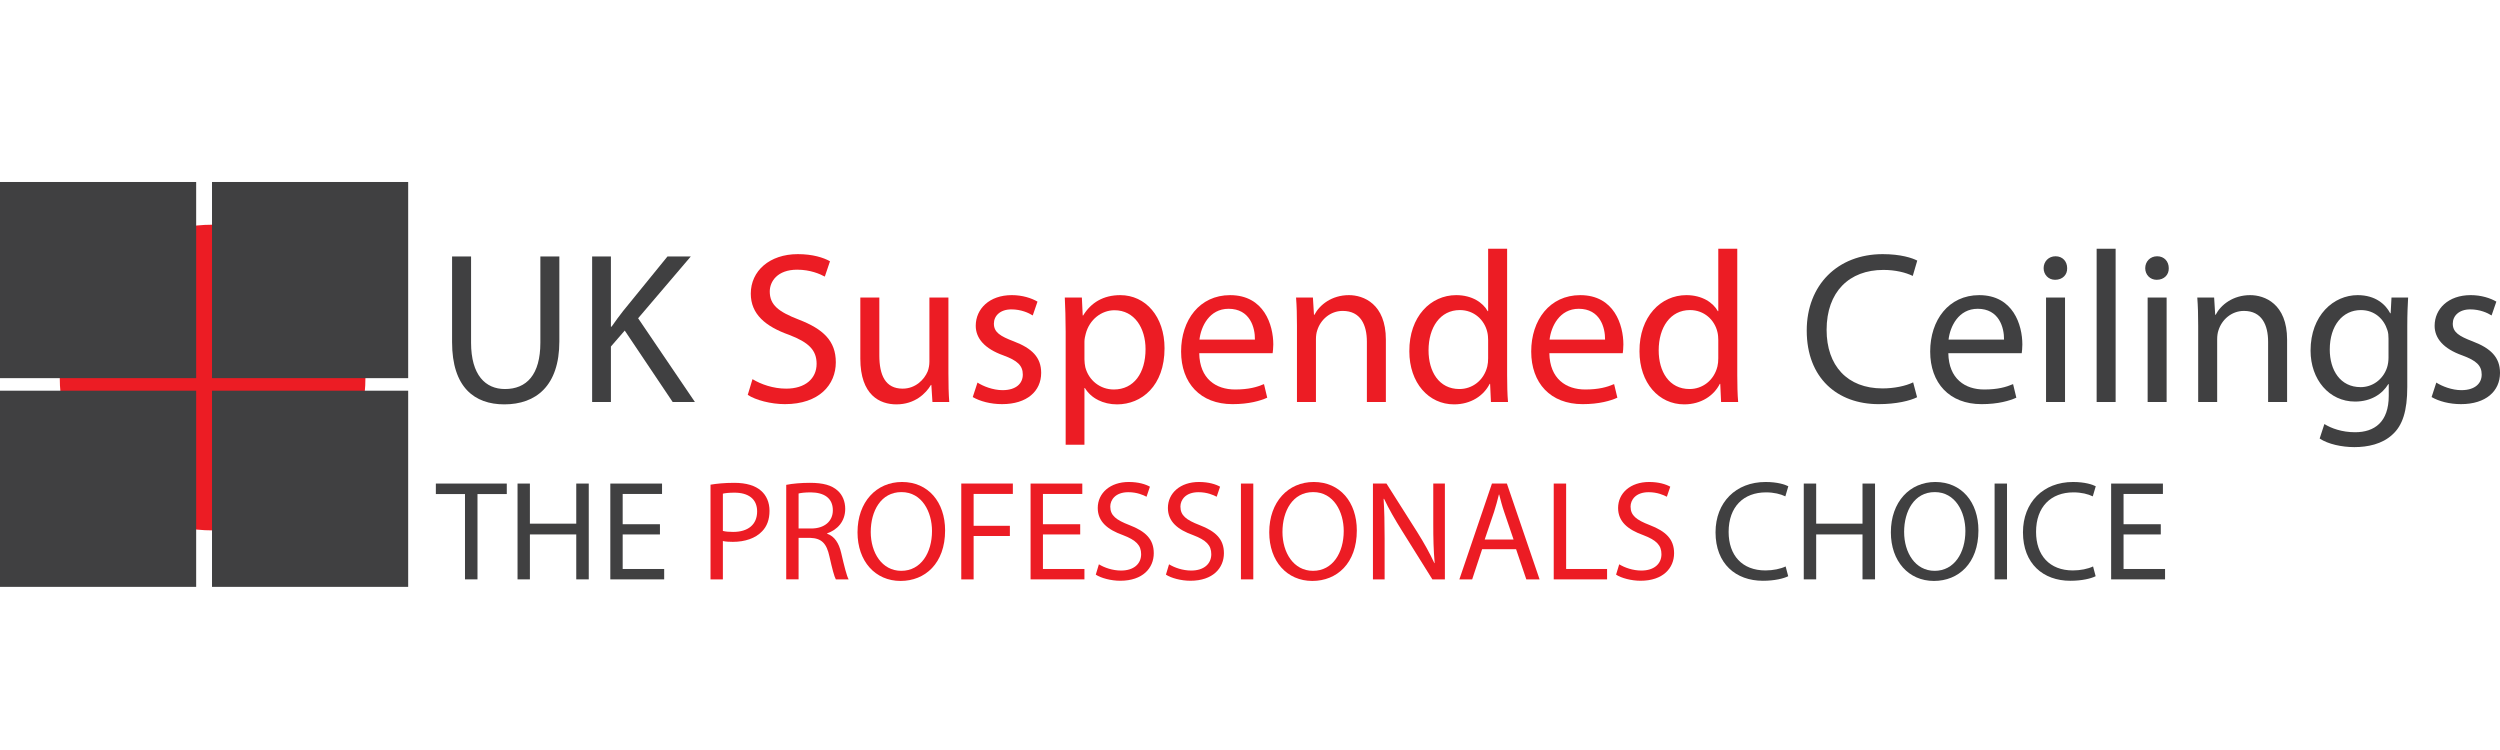<?xml version="1.0" encoding="UTF-8"?>
<svg id="Layer_1" data-name="Layer 1" xmlns="http://www.w3.org/2000/svg" viewBox="0 0 300 90">
  <defs>
    <style>
      .cls-1 {
        fill: #fff;
      }

      .cls-2 {
        fill: #404041;
      }

      .cls-3 {
        fill: #ec1c24;
      }
    </style>
  </defs>
  <rect class="cls-1" width="300" height="90"/>
  <circle class="cls-3" cx="25.512" cy="45.306" r="18.341"/>
  <rect class="cls-2" x="25.441" y="21.838" width="23.54" height="23.54"/>
  <rect class="cls-2" x="25.441" y="46.884" width="23.54" height="23.54"/>
  <rect class="cls-2" x="0" y="46.884" width="23.54" height="23.54"/>
  <rect class="cls-2" x="0" y="21.838" width="23.54" height="23.54"/>
  <g>
    <path class="cls-2" d="m56.528,30.779v10.338c0,3.909,1.735,5.567,4.067,5.567,2.591,0,4.249-1.705,4.249-5.567v-10.338h2.278v10.183c0,5.365-2.824,7.562-6.605,7.562-3.575,0-6.268-2.042-6.268-7.461v-10.284h2.278Z"/>
    <path class="cls-2" d="m71.055,30.779h2.254v8.424h.078c.465-.674.933-1.301,1.375-1.867l5.334-6.557h2.797l-6.318,7.413,6.814,10.048h-2.669l-5.752-8.573-1.658,1.914v6.659h-2.254s0-17.462 0-17.462Z"/>
    <path class="cls-3" d="m90.3,45.498c1.011.62,2.487,1.139,4.04,1.139,2.305,0,3.653-1.22,3.653-2.979,0-1.631-.933-2.568-3.289-3.471-2.851-1.011-4.61-2.487-4.61-4.953,0-2.716,2.251-4.738,5.644-4.738,1.789,0,3.083.418,3.862.856l-.623,1.84c-.569-.31-1.735-.829-3.316-.829-2.382,0-3.289,1.422-3.289,2.615,0,1.631,1.061,2.433,3.471,3.37,2.952,1.139,4.455,2.561,4.455,5.129,0,2.689-1.995,5.021-6.113,5.021-1.685,0-3.521-.492-4.455-1.112l.569-1.887Z"/>
    <path class="cls-3" d="m113.81,44.824c0,1.294.024,2.433.101,3.417h-2.018l-.131-2.049h-.051c-.596,1.011-1.917,2.332-4.145,2.332-1.968,0-4.327-1.085-4.327-5.493v-7.326h2.281v6.942c0,2.379.724,3.99,2.797,3.99,1.526,0,2.591-1.065,3.006-2.076.128-.337.206-.748.206-1.166v-7.69h2.281v9.118h-0Z"/>
    <path class="cls-3" d="m117.298,45.909c.674.438,1.863.91,3.006.91,1.658,0,2.433-.829,2.433-1.867,0-1.092-.647-1.685-2.332-2.305-2.251-.802-3.316-2.049-3.316-3.552,0-2.022,1.634-3.68,4.327-3.68,1.27,0,2.382.364,3.083.782l-.569,1.658c-.492-.31-1.398-.728-2.564-.728-1.348,0-2.099.775-2.099,1.712,0,1.031.751,1.503,2.382,2.123,2.177.829,3.292,1.914,3.292,3.781,0,2.204-1.712,3.754-4.691,3.754-1.371,0-2.642-.337-3.521-.849l.569-1.739Z"/>
    <path class="cls-3" d="m127.879,39.797c0-1.604-.051-2.905-.104-4.091h2.049l.101,2.15h.054c.933-1.53,2.409-2.44,4.455-2.44,3.033,0,5.311,2.568,5.311,6.376,0,4.509-2.746,6.733-5.698,6.733-1.658,0-3.11-.721-3.862-1.968h-.051v6.814h-2.254s0-13.573-0-13.573Zm2.254,3.343c0,.337.051.647.104.93.414,1.584,1.786,2.669,3.42,2.669,2.406,0,3.808-1.968,3.808-4.846,0-2.514-1.321-4.664-3.73-4.664-1.557,0-3.006,1.119-3.447,2.824-.078.29-.155.627-.155.937,0,0,0,2.15-0,2.15Z"/>
    <path class="cls-3" d="m143.908,42.385c.051,3.087,2.022,4.354,4.3,4.354,1.631,0,2.615-.283,3.471-.647l.388,1.631c-.802.364-2.173.775-4.168.775-3.862,0-6.167-2.534-6.167-6.315,0-3.788,2.227-6.766,5.88-6.766,4.094,0,5.183,3.606,5.183,5.911,0,.465-.054.829-.078,1.058h-8.809Zm6.682-1.631c.027-1.449-.596-3.7-3.161-3.7-2.305,0-3.316,2.123-3.494,3.7h6.655Z"/>
    <path class="cls-3" d="m155.635,39.096c0-1.294-.027-2.359-.108-3.39h2.022l.128,2.069h.054c.62-1.193,2.069-2.359,4.145-2.359,1.732,0,4.428,1.038,4.428,5.338v7.487h-2.278v-7.225c0-2.022-.748-3.707-2.905-3.707-1.496,0-2.662,1.065-3.053,2.332-.101.283-.155.674-.155,1.058v7.541h-2.278v-9.145Z"/>
    <path class="cls-3" d="m180.854,29.849v15.157c0,1.112.027,2.379.108,3.235h-2.049l-.101-2.177h-.054c-.701,1.402-2.231,2.46-4.273,2.46-3.033,0-5.365-2.561-5.365-6.369-.027-4.172,2.568-6.739,5.621-6.739,1.921,0,3.215.91,3.781,1.921h.054v-7.488h2.278Zm-2.278,10.958c0-.283-.027-.674-.101-.957-.337-1.456-1.584-2.642-3.296-2.642-2.352,0-3.754,2.069-3.754,4.839,0,2.541,1.247,4.637,3.707,4.637,1.53,0,2.925-1.011,3.343-2.716.074-.31.101-.62.101-.984,0,0,0-2.177-0-2.177Z"/>
    <path class="cls-3" d="m185.922,42.385c.054,3.087,2.022,4.354,4.3,4.354,1.631,0,2.615-.283,3.471-.647l.391,1.631c-.802.364-2.177.775-4.172.775-3.862,0-6.167-2.534-6.167-6.315,0-3.788,2.231-6.766,5.884-6.766,4.091,0,5.176,3.606,5.176,5.911,0,.465-.047.829-.074,1.058h-8.809Zm6.686-1.631c.02-1.449-.6-3.7-3.161-3.7-2.305,0-3.316,2.123-3.498,3.7h6.659Z"/>
    <path class="cls-3" d="m208.472,29.849v15.157c0,1.112.027,2.379.108,3.235h-2.049l-.101-2.177h-.054c-.701,1.402-2.231,2.46-4.273,2.46-3.033,0-5.365-2.561-5.365-6.369-.027-4.172,2.568-6.739,5.621-6.739,1.921,0,3.215.91,3.781,1.921h.054v-7.488h2.278Zm-2.278,10.958c0-.283-.027-.674-.101-.957-.337-1.456-1.584-2.642-3.296-2.642-2.352,0-3.754,2.069-3.754,4.839,0,2.541,1.247,4.637,3.707,4.637,1.53,0,2.925-1.011,3.343-2.716.074-.31.101-.62.101-.984,0,0,0-2.177-0-2.177Z"/>
    <path class="cls-2" d="m230.051,47.668c-.829.418-2.487.829-4.617.829-4.92,0-8.626-3.107-8.626-8.829,0-5.466,3.707-9.172,9.118-9.172,2.177,0,3.552.465,4.145.775l-.539,1.84c-.856-.411-2.076-.721-3.525-.721-4.091,0-6.814,2.615-6.814,7.198,0,4.273,2.46,7.022,6.712,7.022,1.368,0,2.77-.283,3.673-.728l.472,1.786Z"/>
    <path class="cls-2" d="m233.799,42.385c.054,3.087,2.022,4.354,4.3,4.354,1.631,0,2.615-.283,3.471-.647l.391,1.631c-.802.364-2.177.775-4.172.775-3.862,0-6.167-2.534-6.167-6.315,0-3.788,2.231-6.766,5.884-6.766,4.091,0,5.176,3.606,5.176,5.911,0,.465-.047.829-.074,1.058h-8.809Zm6.686-1.631c.02-1.449-.6-3.7-3.161-3.7-2.305,0-3.316,2.123-3.498,3.7h6.659Z"/>
    <path class="cls-2" d="m248.059,32.181c.027.775-.539,1.395-1.449,1.395-.802,0-1.375-.62-1.375-1.395,0-.802.6-1.429,1.429-1.429.856,0,1.395.627,1.395,1.429Zm-2.534,16.06v-12.535h2.278v12.535h-2.278Z"/>
    <path class="cls-2" d="m251.597,29.849h2.278v18.392h-2.278v-18.392Z"/>
    <path class="cls-2" d="m260.251,32.181c.027.775-.539,1.395-1.449,1.395-.802,0-1.375-.62-1.375-1.395,0-.802.6-1.429,1.429-1.429.856,0,1.395.627,1.395,1.429Zm-2.534,16.06v-12.535h2.278v12.535h-2.278Z"/>
    <path class="cls-2" d="m263.782,39.096c0-1.294-.027-2.359-.108-3.39h2.022l.128,2.069h.054c.62-1.193,2.069-2.359,4.145-2.359,1.732,0,4.428,1.038,4.428,5.338v7.487h-2.278v-7.225c0-2.022-.755-3.707-2.905-3.707-1.496,0-2.662,1.065-3.053,2.332-.101.283-.155.674-.155,1.058v7.541h-2.278v-9.145Z"/>
    <path class="cls-2" d="m288.974,35.706c-.047.903-.101,1.914-.101,3.444v7.279c0,2.878-.566,4.637-1.786,5.722-1.22,1.146-2.979,1.503-4.563,1.503-1.503,0-3.161-.357-4.165-1.031l.566-1.739c.829.519,2.123.984,3.68.984,2.332,0,4.044-1.22,4.044-4.374v-1.402h-.054c-.701,1.166-2.049,2.096-3.99,2.096-3.107,0-5.338-2.642-5.338-6.113,0-4.246,2.77-6.659,5.648-6.659,2.177,0,3.37,1.139,3.909,2.177h.054l.101-1.887h1.995Zm-2.352,4.947c0-.391-.027-.728-.135-1.038-.411-1.321-1.523-2.406-3.181-2.406-2.177,0-3.734,1.833-3.734,4.738,0,2.46,1.247,4.509,3.707,4.509,1.395,0,2.669-.883,3.161-2.332.128-.391.182-.829.182-1.22v-2.251Z"/>
    <path class="cls-2" d="m292.357,45.909c.674.438,1.867.91,3.006.91,1.658,0,2.44-.829,2.44-1.867,0-1.092-.647-1.685-2.332-2.305-2.258-.802-3.316-2.049-3.316-3.552,0-2.022,1.631-3.68,4.327-3.68,1.267,0,2.379.364,3.08.782l-.573,1.658c-.492-.31-1.395-.728-2.561-.728-1.348,0-2.096.775-2.096,1.712,0,1.031.748,1.503,2.379,2.123,2.177.829,3.289,1.914,3.289,3.781,0,2.204-1.705,3.754-4.684,3.754-1.375,0-2.642-.337-3.525-.849l.566-1.739Z"/>
  </g>
  <g>
    <path class="cls-2" d="m55.8,59.287h-3.498v-1.26h8.512v1.26h-3.515v10.237h-1.5v-10.237Z"/>
    <path class="cls-2" d="m63.588,58.027v4.812h5.563v-4.812h1.5v11.497h-1.5v-5.392h-5.563v5.392h-1.483v-11.497h1.483Z"/>
    <path class="cls-2" d="m79.193,64.133h-4.472v4.145h4.98v1.247h-6.463v-11.497h6.207v1.247h-4.724v3.633h4.472v1.227Z"/>
    <path class="cls-3" d="m85.262,58.162c.714-.121,1.655-.222,2.847-.222,1.469,0,2.544.344,3.225.957.63.546,1.008,1.382,1.008,2.406,0,1.038-.307,1.86-.89,2.453-.782.836-2.062,1.267-3.511,1.267-.445,0-.856-.02-1.196-.101v4.603h-1.483s0-11.363-0-11.363Zm1.483,5.547c.324.088.735.121,1.23.121,1.789,0,2.881-.876,2.881-2.46,0-1.516-1.075-2.251-2.713-2.251-.647,0-1.142.054-1.398.121v4.468h0Z"/>
    <path class="cls-3" d="m94.347,58.182c.748-.155,1.823-.243,2.847-.243,1.587,0,2.612.29,3.326.937.58.512.906,1.301.906,2.184,0,1.523-.957,2.527-2.167,2.938v.047c.886.31,1.415,1.132,1.688,2.325.374,1.604.647,2.709.886,3.154h-1.533c-.189-.324-.445-1.314-.768-2.75-.34-1.584-.957-2.184-2.305-2.231h-1.398v4.98h-1.483s0-11.342-0-11.342Zm1.483,5.237h1.52c1.587,0,2.591-.869,2.591-2.184,0-1.483-1.075-2.136-2.642-2.15-.718,0-1.23.067-1.469.135,0,0,0,4.199-0,4.199Z"/>
    <path class="cls-3" d="m113.412,63.654c0,3.956-2.406,6.059-5.341,6.059-3.036,0-5.169-2.352-5.169-5.836,0-3.653,2.271-6.039,5.341-6.039,3.137-0,5.169,2.406,5.169,5.816Zm-8.923.189c0,2.46,1.331,4.657,3.666,4.657,2.355,0,3.686-2.163,3.686-4.778,0-2.285-1.193-4.67-3.666-4.67-2.457 0-3.686,2.264-3.686,4.792Z"/>
    <path class="cls-3" d="m115.353,58.027h6.19v1.247h-4.707v3.821h4.35v1.227h-4.35v5.203h-1.483v-11.497Z"/>
    <path class="cls-3" d="m129.624,64.133h-4.472v4.145h4.98v1.247h-6.463v-11.497h6.207v1.247h-4.724v3.633h4.472v1.227Z"/>
    <path class="cls-3" d="m131.868,67.718c.664.404,1.638.748,2.662.748,1.516,0,2.406-.802,2.406-1.961,0-1.078-.617-1.692-2.167-2.285-1.877-.667-3.039-1.638-3.039-3.262,0-1.786,1.486-3.12,3.72-3.12,1.176,0,2.032.276,2.541.566l-.408,1.206c-.374-.202-1.142-.546-2.184-.546-1.57,0-2.167.944-2.167,1.725,0,1.072.701,1.604,2.285,2.217,1.948.748,2.935,1.692,2.935,3.376,0,1.779-1.314,3.309-4.027,3.309-1.109,0-2.318-.324-2.932-.735l.374-1.24Z"/>
    <path class="cls-3" d="m140.286,67.718c.664.404,1.638.748,2.662.748,1.516,0,2.406-.802,2.406-1.961,0-1.078-.617-1.692-2.167-2.285-1.877-.667-3.039-1.638-3.039-3.262,0-1.786,1.486-3.12,3.72-3.12,1.176,0,2.032.276,2.541.566l-.408,1.206c-.374-.202-1.142-.546-2.184-.546-1.57,0-2.167.944-2.167,1.725,0,1.072.701,1.604,2.285,2.217,1.948.748,2.935,1.692,2.935,3.376,0,1.779-1.314,3.309-4.027,3.309-1.109,0-2.318-.324-2.932-.735l.374-1.24Z"/>
    <path class="cls-3" d="m150.395,58.027v11.497h-1.483v-11.497h1.483Z"/>
    <path class="cls-3" d="m162.819,63.654c0,3.956-2.406,6.059-5.338,6.059-3.039,0-5.172-2.352-5.172-5.836,0-3.653,2.271-6.039,5.341-6.039,3.141-0,5.169,2.406,5.169,5.816Zm-8.923.189c0,2.46,1.328,4.657,3.666,4.657,2.359,0,3.686-2.163,3.686-4.778,0-2.285-1.193-4.67-3.666-4.67-2.46 0-3.686,2.264-3.686,4.792Z"/>
    <path class="cls-3" d="m164.753,69.524v-11.497h1.624l3.686,5.816c.849,1.348,1.516,2.561,2.062,3.734l.034-.013c-.135-1.537-.168-2.932-.168-4.724v-4.812h1.395v11.497h-1.503l-3.646-5.836c-.802-1.281-1.57-2.588-2.15-3.835l-.054.013c.088,1.449.121,2.837.121,4.745v4.913s-1.402,0-1.402-0Z"/>
    <path class="cls-3" d="m177.855,65.905l-1.193,3.619h-1.537l3.909-11.497h1.793l3.922,11.497h-1.591l-1.227-3.619s-4.077,0-4.077 0Zm3.774-1.159l-1.126-3.309c-.256-.748-.431-1.429-.6-2.096h-.034c-.168.681-.357,1.382-.58,2.082l-1.126,3.323h3.464v-0Z"/>
    <path class="cls-3" d="m186.447,58.027h1.489v10.251h4.913v1.247h-6.402v-11.497Z"/>
    <path class="cls-3" d="m194.306,67.718c.667.404,1.638.748,2.662.748,1.516,0,2.406-.802,2.406-1.961,0-1.078-.613-1.692-2.17-2.285-1.874-.667-3.033-1.638-3.033-3.262,0-1.786,1.483-3.12,3.72-3.12,1.173,0,2.029.276,2.541.566l-.411,1.206c-.377-.202-1.146-.546-2.184-.546-1.57,0-2.17.944-2.17,1.725,0,1.072.701,1.604,2.291,2.217,1.941.748,2.932,1.692,2.932,3.376,0,1.779-1.314,3.309-4.023,3.309-1.112,0-2.325-.324-2.938-.735l.377-1.24Z"/>
    <path class="cls-2" d="m214.584,69.147c-.546.276-1.638.546-3.039.546-3.242,0-5.681-2.042-5.681-5.816,0-3.599,2.44-6.039,6.005-6.039,1.436,0,2.339.31,2.729.512l-.357,1.213c-.566-.276-1.368-.479-2.318-.479-2.696,0-4.488,1.725-4.488,4.745,0,2.81,1.617,4.623,4.421,4.623.903,0,1.82-.189,2.419-.479l.31,1.173Z"/>
    <path class="cls-2" d="m217.941,58.027v4.812h5.56v-4.812h1.503v11.497h-1.503v-5.392h-5.56v5.392h-1.489v-11.497h1.489Z"/>
    <path class="cls-2" d="m237.411,63.654c0,3.956-2.406,6.059-5.338,6.059-3.033,0-5.169-2.352-5.169-5.836,0-3.653,2.271-6.039,5.338-6.039,3.141-0,5.169,2.406,5.169,5.816Zm-8.916.189c0,2.46,1.328,4.657,3.666,4.657,2.352,0,3.686-2.163,3.686-4.778,0-2.285-1.2-4.67-3.673-4.67-2.453 0-3.68,2.264-3.68,4.792Z"/>
    <path class="cls-2" d="m240.841,58.027v11.497h-1.489v-11.497h1.489Z"/>
    <path class="cls-2" d="m251.476,69.147c-.546.276-1.638.546-3.039.546-3.242,0-5.681-2.042-5.681-5.816,0-3.599,2.44-6.039,6.005-6.039,1.436,0,2.339.31,2.729.512l-.357,1.213c-.566-.276-1.368-.479-2.318-.479-2.696,0-4.488,1.725-4.488,4.745,0,2.81,1.617,4.623,4.421,4.623.903,0,1.82-.189,2.419-.479l.31,1.173Z"/>
    <path class="cls-2" d="m259.294,64.133h-4.468v4.145h4.98v1.247h-6.47v-11.497h6.214v1.247h-4.724v3.633h4.468v1.227Z"/>
  </g>
</svg>